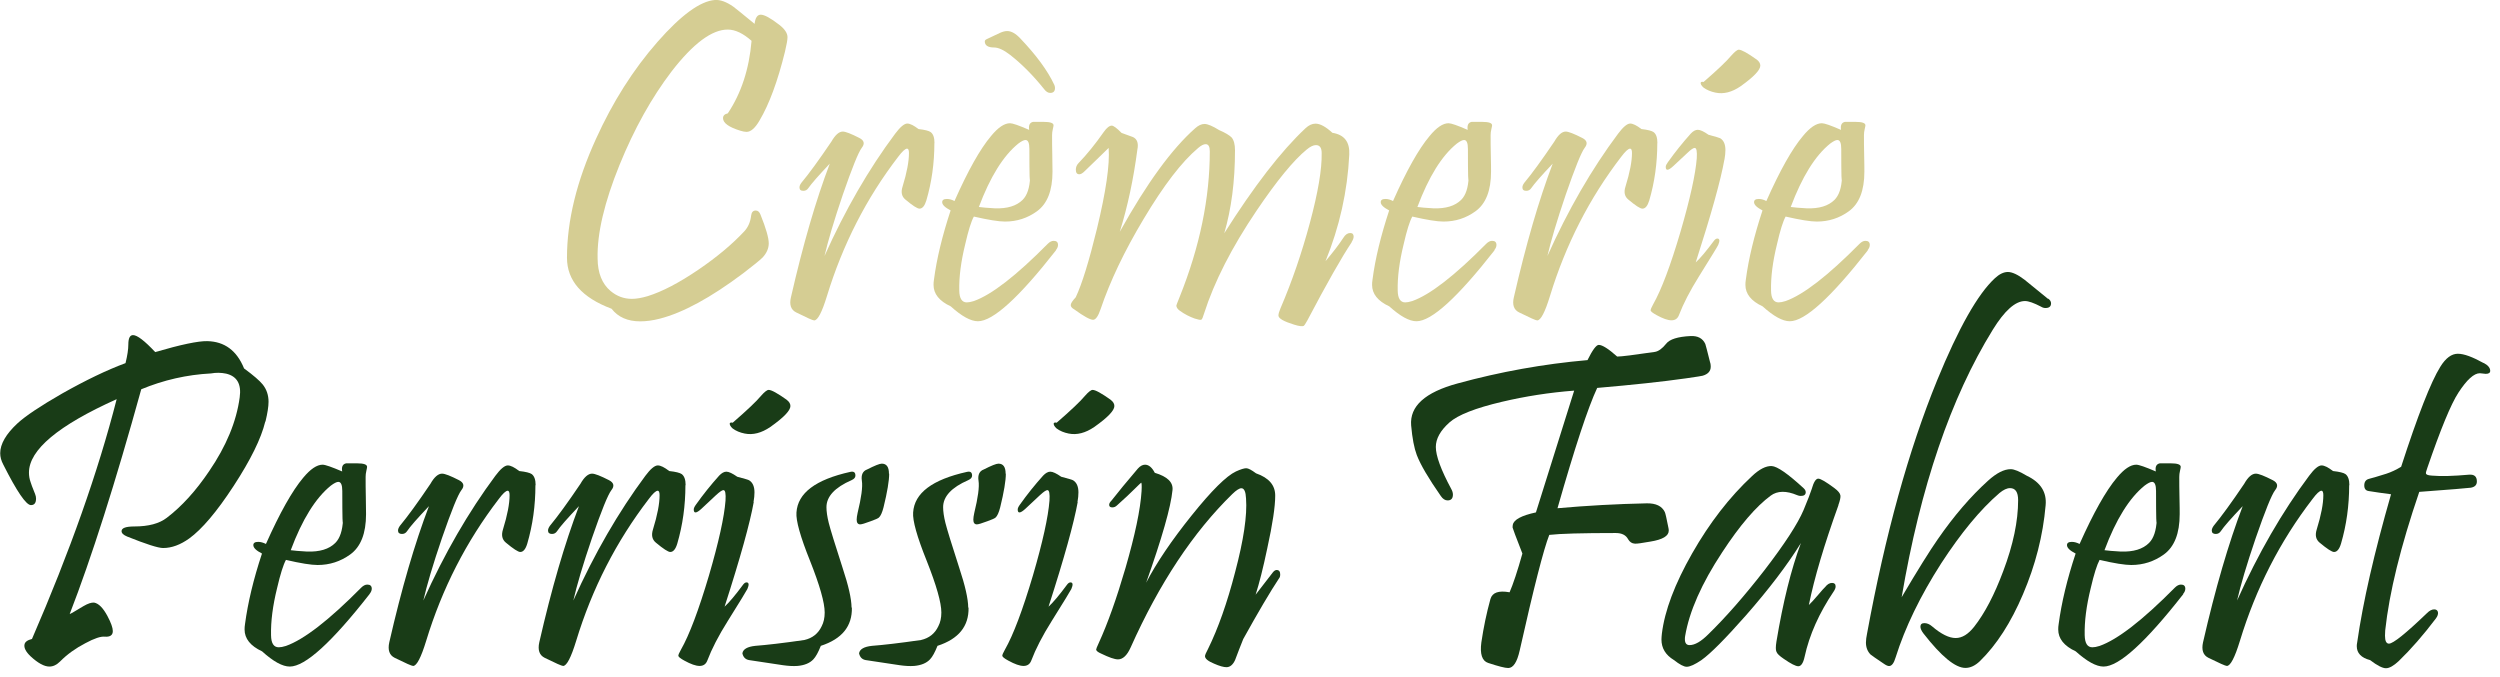 <svg xmlns="http://www.w3.org/2000/svg" width="240" height="65" viewBox="0 0 240 65" fill="none"><g clip-path="url(#clip0_16_4)"><path d="M25.46 40.49C25.07 42.1 24.06 44.15 22.43 46.65C20.8 49.15 19.37 50.82 18.17 51.69C17.32 52.3 16.48 52.61 15.66 52.61C15.18 52.61 14.03 52.24 12.21 51.51C11.85 51.36 11.67 51.19 11.67 50.99C11.67 50.69 12.08 50.54 12.9 50.54C14.26 50.54 15.3 50.26 16.01 49.71C17.44 48.62 18.8 47.13 20.08 45.23C21.72 42.83 22.7 40.47 23.01 38.15C23.19 36.88 22.76 36.12 21.71 35.87C21.23 35.77 20.75 35.76 20.25 35.85C17.94 35.97 15.71 36.48 13.56 37.37C11.07 46.37 8.78 53.56 6.69 58.95C6.81 58.91 7.25 58.65 8.01 58.19C8.44 57.94 8.79 57.82 9.04 57.85C9.47 57.93 9.9 58.36 10.32 59.15C10.66 59.79 10.83 60.27 10.83 60.58C10.83 60.98 10.57 61.16 10.05 61.12C9.68 61.08 9.06 61.28 8.19 61.75C7.25 62.24 6.44 62.82 5.77 63.5C5.44 63.83 5.1 63.99 4.74 63.99C4.25 63.99 3.64 63.66 2.93 63C2.48 62.57 2.29 62.19 2.35 61.88C2.39 61.63 2.63 61.45 3.07 61.34C6.71 52.95 9.42 45.28 11.2 38.32C5.59 40.84 2.78 43.19 2.78 45.37C2.78 45.68 2.83 45.99 2.94 46.29C2.97 46.41 3.11 46.79 3.37 47.43C3.43 47.58 3.46 47.72 3.46 47.86C3.46 48.28 3.3 48.49 2.97 48.49C2.51 48.49 1.62 47.19 0.31 44.59C0.12 44.23 0.02 43.87 0.02 43.51C0.02 42.63 0.57 41.67 1.68 40.64C2.44 39.94 3.87 38.98 5.98 37.77C8.25 36.49 10.27 35.52 12.05 34.86C12.23 34.13 12.32 33.53 12.32 33.07C12.32 32.47 12.47 32.17 12.77 32.17C13.17 32.17 13.88 32.71 14.9 33.8C17.36 33.08 19.03 32.73 19.89 32.75C21.55 32.78 22.73 33.65 23.43 35.37C24.33 36.03 24.92 36.54 25.22 36.91C25.59 37.37 25.78 37.93 25.78 38.57C25.78 39.03 25.68 39.66 25.49 40.45L25.46 40.49Z" fill="#193C17"></path><path d="M35.48 57.03C31.85 61.67 29.3 63.99 27.82 63.99C27.12 63.99 26.23 63.5 25.16 62.53C24.04 62.01 23.48 61.31 23.48 60.43C23.48 60.27 23.49 60.09 23.52 59.92C23.79 57.88 24.33 55.61 25.15 53.14C24.6 52.86 24.32 52.59 24.32 52.33C24.32 52.12 24.48 52.02 24.79 52.02C25.03 52.02 25.27 52.09 25.53 52.22C26.86 49.24 28.05 47.12 29.11 45.86C29.8 45.03 30.42 44.61 30.97 44.61C31.22 44.61 31.85 44.83 32.85 45.26C32.77 44.81 32.9 44.55 33.23 44.48H34.28C34.92 44.48 35.24 44.59 35.24 44.82C35.24 44.86 35.22 44.99 35.17 45.2C35.12 45.41 35.1 45.6 35.1 45.78C35.1 46.32 35.1 46.98 35.12 47.77C35.13 48.56 35.14 49.09 35.14 49.36C35.14 51.21 34.63 52.5 33.62 53.23C32.69 53.9 31.65 54.24 30.49 54.24C29.88 54.24 28.86 54.08 27.45 53.75C27.2 54.21 26.91 55.12 26.6 56.46C26.18 58.16 25.99 59.67 26.02 60.98C26.03 61.76 26.28 62.14 26.76 62.14C26.94 62.14 27.17 62.1 27.45 62.01C29.18 61.4 31.59 59.53 34.68 56.41C34.87 56.22 35.07 56.12 35.26 56.12C35.54 56.12 35.69 56.25 35.69 56.52C35.69 56.68 35.61 56.86 35.47 57.03H35.48ZM32.86 47.13C32.86 46.55 32.73 46.26 32.48 46.26C32.32 46.26 32.08 46.38 31.76 46.62C30.3 47.8 29.01 49.87 27.91 52.82C28.21 52.86 28.73 52.91 29.48 52.95C30.69 52.99 31.59 52.72 32.19 52.12C32.64 51.67 32.88 50.93 32.93 49.9C32.89 50.66 32.86 49.74 32.86 47.12V47.13Z" fill="#193C17"></path><path d="M51.4 46.58C51.4 48.54 51.14 50.4 50.62 52.18C50.46 52.72 50.23 52.99 49.95 52.99C49.74 52.99 49.28 52.69 48.56 52.09C48.2 51.79 48.11 51.37 48.29 50.81C48.71 49.45 48.92 48.36 48.92 47.54C48.92 47.26 48.86 47.11 48.74 47.11C48.56 47.11 48.27 47.38 47.87 47.92C44.77 51.96 42.44 56.5 40.91 61.53C40.42 63.13 40 63.93 39.66 63.93C39.53 63.93 38.94 63.67 37.89 63.15C37.38 62.9 37.21 62.4 37.37 61.67C38.55 56.51 39.82 52.15 41.18 48.59C40.08 49.75 39.37 50.55 39.08 50.99C38.96 51.17 38.8 51.26 38.59 51.26C38.34 51.26 38.21 51.15 38.21 50.93C38.21 50.8 38.27 50.65 38.39 50.48C39.12 49.6 40.1 48.26 41.32 46.45C41.69 45.79 42.07 45.47 42.44 45.47C42.71 45.47 43.25 45.68 44.07 46.1C44.53 46.34 44.61 46.66 44.29 47.06C43.96 47.49 43.34 49.02 42.43 51.65C41.56 54.2 40.97 56.2 40.64 57.65C42.67 53.13 44.98 49.14 47.56 45.67C48.05 45.01 48.45 44.68 48.75 44.68C49.02 44.68 49.38 44.86 49.85 45.22C50.48 45.29 50.87 45.39 51.04 45.51C51.29 45.69 51.42 46.05 51.42 46.58H51.4Z" fill="#193C17"></path><path d="M65.8 46.58C65.8 48.54 65.54 50.4 65.02 52.18C64.86 52.72 64.63 52.99 64.35 52.99C64.14 52.99 63.68 52.69 62.96 52.09C62.6 51.79 62.51 51.37 62.69 50.81C63.11 49.45 63.32 48.36 63.32 47.54C63.32 47.26 63.26 47.11 63.14 47.11C62.96 47.11 62.67 47.38 62.27 47.92C59.17 51.96 56.84 56.5 55.31 61.53C54.82 63.13 54.4 63.93 54.06 63.93C53.93 63.93 53.34 63.67 52.29 63.15C51.78 62.9 51.61 62.4 51.77 61.67C52.95 56.51 54.22 52.15 55.58 48.59C54.48 49.75 53.77 50.55 53.48 50.99C53.36 51.17 53.2 51.26 52.99 51.26C52.74 51.26 52.61 51.15 52.61 50.93C52.61 50.8 52.67 50.65 52.79 50.48C53.52 49.6 54.5 48.26 55.72 46.45C56.09 45.79 56.47 45.47 56.84 45.47C57.11 45.47 57.65 45.68 58.47 46.1C58.93 46.34 59.01 46.66 58.69 47.06C58.36 47.49 57.74 49.02 56.83 51.65C55.96 54.2 55.37 56.2 55.04 57.65C57.07 53.13 59.38 49.14 61.96 45.67C62.45 45.01 62.85 44.68 63.15 44.68C63.42 44.68 63.78 44.86 64.25 45.22C64.88 45.29 65.27 45.39 65.44 45.51C65.69 45.69 65.82 46.05 65.82 46.58H65.8Z" fill="#193C17"></path><path d="M72.36 48.19C72 50.2 71.07 53.56 69.56 58.24C69.99 57.85 70.59 57.14 71.35 56.11C71.45 55.98 71.56 55.91 71.66 55.91C71.9 55.91 71.93 56.12 71.75 56.54C71.67 56.7 71.05 57.73 69.87 59.61C68.97 61.04 68.32 62.31 67.9 63.42C67.77 63.76 67.52 63.93 67.16 63.93C66.8 63.93 66.32 63.76 65.7 63.42C65.31 63.21 65.12 63.05 65.12 62.95C65.12 62.86 65.2 62.67 65.37 62.37C66.18 60.95 67.07 58.58 68.06 55.25C69 52.03 69.53 49.63 69.65 48.06C69.69 47.39 69.63 47.05 69.45 47.05C69.32 47.05 69.08 47.22 68.73 47.54L67.34 48.84C66.85 49.29 66.6 49.31 66.6 48.91C66.6 48.79 66.67 48.64 66.8 48.46C67.5 47.47 68.25 46.54 69.04 45.66C69.28 45.41 69.51 45.28 69.73 45.28C69.97 45.28 70.32 45.45 70.78 45.77C71.47 45.95 71.85 46.06 71.92 46.11C72.26 46.32 72.43 46.71 72.43 47.27C72.43 47.54 72.4 47.84 72.34 48.19H72.36ZM75.52 38.38C75.76 38.56 75.88 38.76 75.88 38.98C75.88 39.41 75.24 40.08 73.95 40.99C73.1 41.57 72.28 41.78 71.49 41.62C71.04 41.53 70.65 41.37 70.33 41.13C70.23 41.04 70.15 40.95 70.1 40.85C70.05 40.75 70.04 40.67 70.07 40.62C70.11 40.56 70.2 40.55 70.34 40.58C71.71 39.39 72.62 38.53 73.05 38.01C73.39 37.62 73.64 37.43 73.79 37.43C74.06 37.43 74.64 37.75 75.54 38.39L75.52 38.38Z" fill="#193C17"></path><path d="M81.78 58.33C81.82 60.12 80.83 61.34 78.8 62C78.55 62.63 78.31 63.06 78.08 63.3C77.74 63.66 77.23 63.87 76.56 63.93C76.13 63.96 75.66 63.93 75.17 63.86C74.29 63.73 73.21 63.56 71.92 63.37C71.56 63.31 71.35 63.09 71.27 62.72C71.33 62.32 71.75 62.08 72.52 62C73.58 61.92 75.15 61.74 77.22 61.44C78 61.26 78.55 60.82 78.88 60.12C79.07 59.76 79.17 59.32 79.17 58.8C79.17 57.86 78.7 56.2 77.76 53.83C76.83 51.52 76.4 49.97 76.46 49.2C76.58 47.33 78.3 46.04 81.63 45.3C81.96 45.23 82.12 45.34 82.12 45.66C82.12 45.84 82 45.98 81.76 46.09C80.15 46.79 79.34 47.66 79.34 48.69C79.34 49.09 79.41 49.6 79.56 50.2C79.71 50.8 80.16 52.26 80.9 54.55C81.45 56.21 81.74 57.47 81.75 58.33H81.78ZM85.36 45.48C85.36 46.15 85.18 47.23 84.82 48.7C84.69 49.21 84.54 49.54 84.37 49.69C84.29 49.76 84.04 49.88 83.61 50.03C83.06 50.24 82.71 50.34 82.58 50.34C82.36 50.34 82.24 50.19 82.24 49.89C82.24 49.73 82.27 49.51 82.33 49.24C82.69 47.76 82.83 46.74 82.74 46.16C82.65 45.58 82.83 45.22 83.24 45.07C83.97 44.7 84.44 44.51 84.65 44.51C85.11 44.51 85.34 44.83 85.34 45.47L85.36 45.48Z" fill="#193C17"></path><path d="M92.98 58.33C93.02 60.12 92.03 61.34 90 62C89.75 62.63 89.51 63.06 89.28 63.3C88.94 63.66 88.43 63.87 87.76 63.93C87.33 63.96 86.86 63.93 86.37 63.86C85.49 63.73 84.41 63.56 83.12 63.37C82.76 63.31 82.55 63.09 82.47 62.72C82.53 62.32 82.95 62.08 83.72 62C84.78 61.92 86.35 61.74 88.42 61.44C89.2 61.26 89.75 60.82 90.08 60.12C90.27 59.76 90.37 59.32 90.37 58.8C90.37 57.86 89.9 56.2 88.96 53.83C88.03 51.52 87.6 49.97 87.66 49.2C87.78 47.33 89.5 46.04 92.83 45.3C93.16 45.23 93.32 45.34 93.32 45.66C93.32 45.84 93.2 45.98 92.96 46.09C91.35 46.79 90.54 47.66 90.54 48.69C90.54 49.09 90.61 49.6 90.76 50.2C90.91 50.8 91.36 52.26 92.1 54.55C92.65 56.21 92.94 57.47 92.95 58.33H92.98ZM96.56 45.48C96.56 46.15 96.38 47.23 96.02 48.7C95.89 49.21 95.74 49.54 95.57 49.69C95.49 49.76 95.24 49.88 94.81 50.03C94.26 50.24 93.91 50.34 93.78 50.34C93.56 50.34 93.44 50.19 93.44 49.89C93.44 49.73 93.47 49.51 93.53 49.24C93.89 47.76 94.03 46.74 93.94 46.16C93.85 45.58 94.03 45.22 94.44 45.07C95.17 44.7 95.64 44.51 95.85 44.51C96.31 44.51 96.54 44.83 96.54 45.47L96.56 45.48Z" fill="#193C17"></path><path d="M103.46 48.19C103.1 50.2 102.17 53.56 100.66 58.24C101.09 57.85 101.69 57.14 102.45 56.11C102.55 55.98 102.66 55.91 102.76 55.91C103 55.91 103.03 56.12 102.85 56.54C102.77 56.7 102.15 57.73 100.97 59.61C100.07 61.04 99.42 62.31 99 63.42C98.87 63.76 98.62 63.93 98.26 63.93C97.9 63.93 97.42 63.76 96.8 63.42C96.41 63.21 96.22 63.05 96.22 62.95C96.22 62.86 96.3 62.67 96.47 62.37C97.28 60.95 98.17 58.58 99.16 55.25C100.1 52.03 100.63 49.63 100.75 48.06C100.79 47.39 100.73 47.05 100.55 47.05C100.42 47.05 100.18 47.22 99.83 47.54L98.44 48.84C97.95 49.29 97.7 49.31 97.7 48.91C97.7 48.79 97.77 48.64 97.9 48.46C98.6 47.47 99.35 46.54 100.14 45.66C100.38 45.41 100.61 45.28 100.83 45.28C101.07 45.28 101.42 45.45 101.88 45.77C102.57 45.95 102.95 46.06 103.02 46.11C103.36 46.32 103.53 46.71 103.53 47.27C103.53 47.54 103.5 47.84 103.44 48.19H103.46ZM106.62 38.38C106.86 38.56 106.98 38.76 106.98 38.98C106.98 39.41 106.34 40.08 105.05 40.99C104.2 41.57 103.38 41.78 102.59 41.62C102.14 41.53 101.75 41.37 101.43 41.13C101.33 41.04 101.25 40.95 101.2 40.85C101.15 40.75 101.14 40.67 101.17 40.62C101.21 40.56 101.3 40.55 101.44 40.58C102.81 39.39 103.72 38.53 104.15 38.01C104.49 37.62 104.74 37.43 104.89 37.43C105.16 37.43 105.74 37.75 106.64 38.39L106.62 38.38Z" fill="#193C17"></path><path d="M122.84 55.44C121.94 56.8 120.78 58.77 119.35 61.35C119.08 62.02 118.82 62.69 118.57 63.36C118.36 63.82 118.08 64.05 117.74 64.05C117.47 64.05 117.07 63.94 116.55 63.71C115.97 63.47 115.68 63.23 115.68 62.99C115.68 62.89 115.78 62.65 115.97 62.3C116.94 60.33 117.81 57.87 118.57 54.93C119.39 51.84 119.74 49.48 119.62 47.86C119.59 47.2 119.44 46.87 119.17 46.87C118.98 46.87 118.68 47.06 118.3 47.43C114.54 51.1 111.29 56.01 108.54 62.16C108.2 62.92 107.79 63.3 107.33 63.3C107 63.3 106.46 63.11 105.7 62.74C105.4 62.61 105.24 62.48 105.23 62.36C105.23 62.3 105.31 62.09 105.48 61.73C106.35 59.83 107.2 57.43 108.05 54.52C108.96 51.37 109.48 48.92 109.59 47.15C109.62 46.61 109.6 46.34 109.55 46.34C109.53 46.34 109.33 46.54 108.92 46.94C108.52 47.34 107.96 47.87 107.24 48.51C107.11 48.64 106.96 48.71 106.79 48.71C106.58 48.71 106.48 48.63 106.48 48.46C106.48 48.34 106.55 48.21 106.7 48.06C107.34 47.24 108.18 46.22 109.23 44.99C109.45 44.74 109.69 44.61 109.92 44.61C110.28 44.61 110.59 44.87 110.86 45.39C112.07 45.75 112.64 46.3 112.56 47.05C112.4 48.69 111.55 51.65 110.03 55.94C111.03 54.01 112.49 51.86 114.4 49.48C116.31 47.1 117.73 45.69 118.65 45.26C119.11 45.05 119.44 44.95 119.64 44.95C119.84 44.95 120.15 45.12 120.58 45.44C121.82 45.87 122.43 46.59 122.42 47.59C122.42 48.63 122.17 50.31 121.66 52.63C121.26 54.54 120.88 56.03 120.54 57.09C120.97 56.54 121.53 55.82 122.2 54.94C122.32 54.79 122.44 54.72 122.56 54.72C122.78 54.72 122.9 54.86 122.9 55.14C122.9 55.23 122.89 55.32 122.86 55.41L122.84 55.44Z" fill="#193C17"></path><path d="M164.19 34.84C164.22 34.97 164.23 35.09 164.23 35.2C164.23 35.63 163.97 35.92 163.45 36.07C163.42 36.09 162.89 36.17 161.86 36.32C159.55 36.65 156.7 36.95 153.33 37.24C152.45 39.12 151.18 42.97 149.52 48.79C152.34 48.54 155.2 48.38 158.1 48.32C158.97 48.31 159.54 48.58 159.82 49.15C159.88 49.27 159.99 49.76 160.16 50.63C160.19 50.75 160.2 50.85 160.2 50.94C160.2 51.45 159.62 51.8 158.45 51.99C157.61 52.14 157.11 52.21 156.95 52.19C156.67 52.18 156.45 52.03 156.3 51.77C156.09 51.37 155.7 51.17 155.11 51.17C151.86 51.17 149.73 51.23 148.73 51.35C148.19 52.72 147.24 56.43 145.89 62.45C145.64 63.57 145.27 64.13 144.79 64.13C144.48 64.13 143.83 63.96 142.86 63.64C142.28 63.45 142.06 62.79 142.21 61.67C142.42 60.24 142.71 58.85 143.08 57.51C143.26 56.88 143.87 56.67 144.92 56.86C145.26 56.08 145.67 54.85 146.15 53.14C145.52 51.53 145.21 50.7 145.21 50.65C145.21 50.56 145.21 50.47 145.23 50.38C145.32 49.89 146.06 49.49 147.45 49.19C147.52 48.94 148.75 45.04 151.12 37.5C148.76 37.68 146.45 38.04 144.2 38.57C141.65 39.17 139.96 39.83 139.14 40.56C138.27 41.34 137.84 42.12 137.84 42.91C137.84 43.76 138.33 45.1 139.32 46.94C139.42 47.12 139.48 47.3 139.48 47.48C139.48 47.85 139.31 48.04 138.97 48.04C138.73 48.04 138.51 47.9 138.32 47.62C137.14 45.93 136.37 44.62 136.01 43.68C135.76 43.02 135.58 42.08 135.47 40.84C135.32 39 136.8 37.66 139.93 36.81C144.02 35.69 148.18 34.94 152.4 34.57C152.88 33.6 153.24 33.11 153.48 33.11C153.82 33.11 154.41 33.48 155.25 34.23C155.64 34.23 156.85 34.08 158.88 33.78C159.22 33.72 159.58 33.46 159.95 33C160.28 32.57 161.06 32.32 162.3 32.26C162.99 32.23 163.46 32.48 163.71 33.02C163.74 33.1 163.9 33.7 164.18 34.83L164.19 34.84Z" fill="#193C17"></path><path d="M176.49 48.5C175.12 52.31 174.17 55.5 173.65 58.08C173.87 57.87 174.17 57.55 174.53 57.12C174.9 56.69 175.12 56.43 175.21 56.36C175.42 56.09 175.64 55.96 175.88 55.96C176.1 55.96 176.22 56.07 176.22 56.3C176.22 56.43 176.16 56.59 176.04 56.77C174.64 58.85 173.7 60.94 173.24 63.06C173.11 63.66 172.9 63.96 172.64 63.96C172.39 63.96 171.92 63.72 171.23 63.24C170.83 62.97 170.6 62.75 170.54 62.57C170.46 62.41 170.46 62.08 170.54 61.58C171.17 57.79 171.95 54.64 172.89 52.13C171.59 54.23 169.82 56.56 167.58 59.11C165.62 61.33 164.21 62.75 163.35 63.36C162.72 63.79 162.24 64.01 161.92 64.01C161.65 64.01 161.24 63.79 160.69 63.36C159.9 62.88 159.5 62.23 159.5 61.39C159.5 61.23 159.52 61.04 159.54 60.83C159.81 58.62 160.78 56.05 162.45 53.12C164.12 50.19 166.04 47.71 168.2 45.7C168.9 45.04 169.53 44.72 170.08 44.74C170.62 44.77 171.64 45.48 173.15 46.87C173.28 46.99 173.35 47.12 173.35 47.25C173.35 47.49 173.19 47.61 172.88 47.61C172.76 47.61 172.65 47.59 172.54 47.54C171.48 47.09 170.63 47.11 169.99 47.58C168.59 48.61 167.03 50.42 165.33 53.02C163.36 56.01 162.17 58.69 161.77 61.08C161.75 61.18 161.75 61.28 161.75 61.37C161.75 61.74 161.9 61.93 162.2 61.93C162.71 61.93 163.31 61.58 164.01 60.88C165.68 59.25 167.47 57.21 169.38 54.75C171.34 52.2 172.59 50.27 173.14 48.97C173.54 48.01 173.8 47.34 173.92 46.96C174.11 46.29 174.32 45.95 174.55 45.95C174.78 45.95 175.3 46.26 176.12 46.87C176.46 47.12 176.65 47.36 176.68 47.56C176.71 47.74 176.64 48.05 176.48 48.5H176.49Z" fill="#193C17"></path><path d="M196.63 28.67C196.81 28.8 196.9 28.95 196.9 29.12C196.9 29.42 196.72 29.57 196.36 29.57C196.23 29.57 196.08 29.53 195.94 29.44C195.25 29.08 194.74 28.9 194.4 28.9C193.47 28.9 192.44 29.82 191.31 31.65C187.28 38.17 184.36 46.73 182.56 57.33C184.11 54.7 185.27 52.85 186.03 51.76C187.58 49.52 189.19 47.65 190.86 46.14C191.67 45.41 192.39 45.04 193.03 45.04C193.36 45.04 193.87 45.25 194.57 45.67C195.9 46.3 196.5 47.25 196.38 48.51C196.13 51.41 195.4 54.25 194.21 57.04C193.05 59.77 191.67 61.91 190.07 63.47C189.62 63.9 189.16 64.12 188.68 64.12C187.71 64.12 186.37 63.02 184.65 60.81C184.46 60.56 184.36 60.34 184.36 60.16C184.36 59.94 184.49 59.82 184.74 59.82C184.99 59.82 185.24 59.92 185.48 60.13C186.36 60.88 187.11 61.25 187.74 61.25C188.37 61.25 188.94 60.89 189.51 60.18C190.54 58.87 191.47 57.08 192.31 54.83C193.27 52.29 193.74 50.02 193.74 48.02C193.74 47.24 193.48 46.86 192.96 46.86C192.66 46.86 192.33 47.02 191.95 47.33C190.11 48.91 188.25 51.17 186.35 54.09C184.35 57.21 182.89 60.22 181.98 63.11C181.82 63.66 181.61 63.94 181.35 63.94C181.23 63.94 181.07 63.87 180.88 63.74C180.12 63.23 179.69 62.93 179.58 62.84C179.28 62.54 179.13 62.15 179.13 61.68C179.13 61.44 179.17 61.15 179.24 60.81C180.99 51.3 183.23 43.21 185.96 36.52C188.02 31.49 189.87 28.22 191.51 26.71C191.94 26.31 192.36 26.11 192.76 26.11C193.16 26.11 193.71 26.36 194.35 26.85C195.1 27.46 195.85 28.07 196.61 28.69L196.63 28.67Z" fill="#193C17"></path><path d="M209.6 57.03C205.97 61.67 203.42 63.99 201.94 63.99C201.24 63.99 200.35 63.5 199.27 62.53C198.15 62.01 197.59 61.31 197.59 60.43C197.59 60.27 197.6 60.09 197.63 59.92C197.9 57.88 198.44 55.61 199.26 53.14C198.71 52.86 198.43 52.59 198.43 52.33C198.43 52.12 198.59 52.02 198.9 52.02C199.14 52.02 199.38 52.09 199.64 52.22C200.97 49.24 202.16 47.12 203.22 45.86C203.91 45.03 204.53 44.61 205.08 44.61C205.33 44.61 205.96 44.83 206.96 45.26C206.88 44.81 207.01 44.55 207.34 44.48H208.39C209.03 44.48 209.35 44.59 209.35 44.82C209.35 44.86 209.33 44.99 209.28 45.2C209.23 45.41 209.21 45.6 209.21 45.78C209.21 46.32 209.21 46.98 209.23 47.77C209.25 48.56 209.25 49.09 209.25 49.36C209.25 51.21 208.74 52.5 207.73 53.23C206.8 53.9 205.76 54.24 204.6 54.24C203.99 54.24 202.97 54.08 201.56 53.75C201.31 54.21 201.02 55.12 200.71 56.46C200.29 58.16 200.1 59.67 200.13 60.98C200.15 61.76 200.39 62.14 200.87 62.14C201.05 62.14 201.28 62.1 201.56 62.01C203.29 61.4 205.7 59.53 208.79 56.41C208.98 56.22 209.18 56.12 209.37 56.12C209.65 56.12 209.79 56.25 209.79 56.52C209.79 56.68 209.72 56.86 209.57 57.03H209.6ZM206.98 47.13C206.98 46.55 206.85 46.26 206.6 46.26C206.44 46.26 206.2 46.38 205.88 46.62C204.42 47.8 203.13 49.87 202.03 52.82C202.33 52.86 202.85 52.91 203.6 52.95C204.81 52.99 205.71 52.72 206.31 52.12C206.76 51.67 207 50.93 207.05 49.9C207.01 50.66 206.98 49.74 206.98 47.12V47.13Z" fill="#193C17"></path><path d="M225.52 46.58C225.52 48.54 225.26 50.4 224.74 52.18C224.58 52.72 224.35 52.99 224.07 52.99C223.86 52.99 223.4 52.69 222.68 52.09C222.32 51.79 222.23 51.37 222.41 50.81C222.83 49.45 223.04 48.36 223.04 47.54C223.04 47.26 222.98 47.11 222.86 47.11C222.68 47.11 222.39 47.38 221.99 47.92C218.88 51.96 216.56 56.5 215.03 61.53C214.54 63.13 214.12 63.93 213.78 63.93C213.65 63.93 213.06 63.67 212.01 63.15C211.5 62.9 211.33 62.4 211.49 61.67C212.67 56.51 213.94 52.15 215.3 48.59C214.2 49.75 213.49 50.55 213.2 50.99C213.08 51.17 212.92 51.26 212.71 51.26C212.46 51.26 212.33 51.15 212.33 50.93C212.33 50.8 212.39 50.65 212.51 50.48C213.24 49.6 214.22 48.26 215.44 46.45C215.81 45.79 216.19 45.47 216.56 45.47C216.83 45.47 217.37 45.68 218.19 46.1C218.65 46.34 218.73 46.66 218.41 47.06C218.08 47.49 217.46 49.02 216.55 51.65C215.68 54.2 215.09 56.2 214.76 57.65C216.79 53.13 219.09 49.14 221.68 45.67C222.17 45.01 222.57 44.68 222.87 44.68C223.14 44.68 223.5 44.86 223.97 45.22C224.6 45.29 224.99 45.39 225.16 45.51C225.41 45.69 225.54 46.05 225.54 46.58H225.52Z" fill="#193C17"></path><path d="M238.43 34.84C238.85 35.06 239.06 35.32 239.06 35.6C239.06 35.79 238.92 35.89 238.63 35.89C238.57 35.89 238.48 35.88 238.35 35.86C238.22 35.84 238.13 35.83 238.07 35.83C237.5 35.83 236.82 36.45 236.01 37.69C235.29 38.79 234.3 41.2 233.03 44.9C232.91 45.23 232.86 45.42 232.9 45.48C232.94 45.58 233.14 45.64 233.48 45.66C234.36 45.74 235.54 45.7 237.02 45.57C237.53 45.53 237.78 45.74 237.78 46.22C237.78 46.55 237.59 46.75 237.2 46.82C236.89 46.86 235.24 47 232.25 47.22C230.46 52.46 229.37 56.89 228.98 60.52C228.97 60.71 228.96 60.89 228.96 61.03C228.96 61.54 229.09 61.79 229.34 61.79C229.74 61.79 230.96 60.81 232.99 58.86C233.23 58.62 233.46 58.5 233.68 58.5C233.87 58.5 233.99 58.58 234.04 58.75C234.08 58.93 234.02 59.14 233.84 59.38C232.63 60.98 231.44 62.34 230.28 63.46C229.79 63.92 229.38 64.15 229.05 64.15C228.72 64.15 228.21 63.89 227.53 63.37C226.68 63.15 226.25 62.7 226.25 62.03C226.25 61.93 226.26 61.81 226.29 61.67C226.84 57.82 227.92 53.08 229.54 47.45C228.75 47.35 228.03 47.24 227.39 47.14C227.11 47.1 226.97 46.92 226.97 46.6C226.97 46.26 227.12 46.05 227.42 45.97C227.72 45.9 228.27 45.73 229.08 45.48C229.57 45.32 230.05 45.09 230.51 44.81C232.11 39.87 233.36 36.67 234.27 35.21C234.79 34.37 235.35 33.96 235.95 33.96C236.55 33.96 237.35 34.26 238.44 34.86L238.43 34.84Z" fill="#193C17"></path><path d="M75.36 4.95C74.66 7.8 73.84 10.01 72.92 11.56C72.5 12.29 72.08 12.66 71.67 12.66C71.51 12.66 71.31 12.62 71.08 12.55C69.97 12.21 69.41 11.81 69.41 11.34C69.41 11.11 69.56 10.95 69.87 10.88C71.16 8.95 71.92 6.63 72.15 3.92C71.34 3.2 70.58 2.84 69.87 2.84C68.35 2.83 66.55 4.17 64.47 6.86C62.55 9.38 60.89 12.36 59.48 15.82C58.02 19.42 57.31 22.42 57.37 24.82C57.38 26.21 57.8 27.25 58.62 27.94C59.22 28.44 59.9 28.69 60.66 28.69C61.1 28.69 61.6 28.6 62.18 28.43C63.59 27.99 65.21 27.14 67.06 25.88C68.82 24.68 70.28 23.46 71.45 22.21C71.82 21.81 72.04 21.31 72.11 20.69C72.15 20.37 72.3 20.21 72.55 20.21C72.75 20.21 72.91 20.34 73.01 20.61C73.54 21.93 73.8 22.84 73.8 23.36C73.8 23.84 73.6 24.3 73.21 24.72C72.95 24.98 72.32 25.49 71.34 26.24C68.24 28.57 65.57 30.02 63.35 30.59C62.66 30.77 62.03 30.85 61.46 30.85C60.26 30.85 59.34 30.45 58.71 29.64C55.86 28.57 54.43 26.94 54.43 24.74C54.43 21.2 55.36 17.39 57.22 13.32C58.82 9.79 60.78 6.69 63.13 4.01C65.39 1.44 67.22 0.11 68.62 -8.79201e-05C69.13 -0.04 69.73 0.17 70.4 0.64C70.49 0.7 71.17 1.25 72.44 2.29C72.51 1.7 72.71 1.41 73.03 1.41C73.38 1.41 73.97 1.73 74.81 2.38C75.34 2.79 75.6 3.19 75.6 3.57C75.6 3.82 75.52 4.28 75.36 4.95Z" fill="#D5CD93"></path><path d="M89.7 13.75C89.7 15.67 89.44 17.5 88.93 19.24C88.77 19.77 88.55 20.03 88.27 20.03C88.06 20.03 87.61 19.74 86.91 19.15C86.56 18.86 86.47 18.44 86.65 17.9C87.06 16.57 87.26 15.5 87.26 14.69C87.26 14.41 87.2 14.27 87.08 14.27C86.9 14.27 86.62 14.53 86.22 15.06C83.17 19.03 80.9 23.48 79.39 28.41C78.91 29.98 78.5 30.76 78.16 30.76C78.03 30.76 77.45 30.5 76.43 29.99C75.93 29.74 75.76 29.26 75.93 28.54C77.09 23.47 78.33 19.2 79.66 15.71C78.58 16.85 77.89 17.64 77.6 18.06C77.48 18.24 77.32 18.32 77.12 18.32C76.87 18.32 76.75 18.21 76.75 17.99C76.75 17.86 76.81 17.71 76.93 17.55C77.65 16.69 78.61 15.37 79.81 13.6C80.18 12.96 80.54 12.63 80.91 12.63C81.17 12.63 81.71 12.84 82.51 13.25C82.96 13.48 83.04 13.8 82.73 14.19C82.41 14.61 81.8 16.12 80.91 18.69C80.06 21.19 79.48 23.16 79.15 24.58C81.14 20.14 83.4 16.23 85.94 12.83C86.42 12.19 86.81 11.86 87.1 11.86C87.36 11.86 87.72 12.04 88.18 12.39C88.8 12.46 89.18 12.56 89.34 12.68C89.59 12.86 89.71 13.21 89.71 13.73L89.7 13.75Z" fill="#D5CD93"></path><path d="M101.39 24.01C97.83 28.56 95.33 30.84 93.88 30.84C93.19 30.84 92.32 30.36 91.27 29.41C90.17 28.9 89.62 28.21 89.62 27.35C89.62 27.19 89.63 27.02 89.66 26.85C89.92 24.84 90.46 22.63 91.26 20.2C90.72 19.92 90.45 19.66 90.45 19.41C90.45 19.2 90.6 19.1 90.91 19.1C91.14 19.1 91.39 19.17 91.63 19.3C92.93 16.37 94.1 14.29 95.14 13.06C95.81 12.24 96.42 11.83 96.96 11.83C97.21 11.83 97.82 12.04 98.8 12.47C98.73 12.03 98.85 11.77 99.17 11.7H100.2C100.83 11.7 101.14 11.81 101.14 12.03C101.14 12.07 101.12 12.2 101.07 12.4C101.02 12.6 101 12.8 101 12.97C101 13.5 101 14.15 101.02 14.92C101.03 15.7 101.04 16.22 101.04 16.48C101.04 18.3 100.54 19.56 99.55 20.28C98.64 20.94 97.62 21.27 96.48 21.27C95.88 21.27 94.88 21.11 93.49 20.79C93.24 21.24 92.96 22.13 92.66 23.45C92.25 25.12 92.06 26.6 92.09 27.89C92.1 28.65 92.35 29.03 92.81 29.03C92.99 29.03 93.21 28.99 93.49 28.9C95.19 28.3 97.55 26.47 100.58 23.41C100.77 23.22 100.96 23.12 101.15 23.12C101.43 23.12 101.57 23.25 101.57 23.52C101.57 23.68 101.5 23.85 101.35 24.03L101.39 24.01ZM98.82 14.3C98.82 13.73 98.7 13.44 98.45 13.44C98.29 13.44 98.05 13.56 97.75 13.79C96.32 14.95 95.06 16.97 93.97 19.87C94.26 19.91 94.77 19.96 95.51 20C96.7 20.04 97.58 19.77 98.17 19.19C98.61 18.75 98.85 18.03 98.89 17.02C98.85 17.77 98.82 16.86 98.82 14.3ZM101.21 8.13C101.25 8.23 101.28 8.34 101.28 8.44C101.28 8.76 101.13 8.92 100.82 8.92C100.61 8.92 100.42 8.8 100.23 8.55C99.19 7.25 98.1 6.15 96.96 5.26C96.35 4.79 95.84 4.56 95.44 4.56C94.84 4.56 94.54 4.36 94.54 3.97C94.54 3.88 94.61 3.81 94.74 3.75L95.99 3.16C96.25 3.04 96.49 2.98 96.69 2.98C97.09 2.98 97.51 3.22 97.96 3.7C99.48 5.3 100.57 6.77 101.21 8.14V8.13Z" fill="#D5CD93"></path><path d="M129.76 23.26C128.81 24.68 127.39 27.18 125.5 30.77C125.32 31.09 125.21 31.26 125.17 31.28C125.04 31.35 124.73 31.32 124.25 31.17C123.24 30.86 122.73 30.57 122.73 30.29C122.73 30.13 122.8 29.89 122.93 29.59C124.03 27.03 124.97 24.29 125.75 21.39C126.53 18.48 126.91 16.26 126.88 14.7C126.88 14.19 126.7 13.93 126.33 13.93C126.08 13.93 125.79 14.07 125.45 14.35C124.21 15.36 122.59 17.32 120.62 20.24C118.25 23.75 116.57 27.04 115.59 30.1C115.49 30.45 115.4 30.65 115.33 30.69C115.24 30.73 115.03 30.69 114.69 30.58C114.19 30.4 113.72 30.16 113.26 29.83C113.04 29.67 112.93 29.5 112.93 29.33C112.93 29.3 113.04 29.02 113.26 28.47C115.18 23.67 116.14 19.02 116.14 14.52C116.14 14.07 116.01 13.84 115.74 13.84C115.55 13.84 115.31 13.96 115.02 14.21C113.45 15.53 111.71 17.8 109.79 21.02C107.95 24.09 106.57 26.98 105.66 29.67C105.43 30.36 105.18 30.7 104.94 30.7C104.65 30.7 104.05 30.37 103.14 29.71C102.91 29.58 102.79 29.44 102.79 29.29C102.79 29.13 102.95 28.88 103.27 28.54C103.87 27.27 104.55 25.07 105.31 21.95C106.17 18.39 106.55 15.81 106.43 14.2C106.21 14.42 105.84 14.78 105.31 15.29C104.78 15.79 104.39 16.18 104.12 16.44C103.93 16.63 103.76 16.73 103.61 16.73C103.39 16.73 103.28 16.58 103.28 16.29C103.28 16.06 103.36 15.85 103.52 15.68C104.34 14.83 105.15 13.83 105.96 12.67C106.25 12.26 106.51 12.06 106.73 12.06C106.89 12.06 107.21 12.29 107.67 12.76C108.04 12.89 108.4 13.02 108.77 13.16C109.08 13.31 109.23 13.58 109.23 13.97C109.23 14.09 109.22 14.21 109.19 14.34C108.82 17.17 108.26 19.8 107.5 22.25C110.09 17.59 112.5 14.29 114.73 12.32C115.04 12.04 115.34 11.9 115.63 11.9C115.94 11.9 116.41 12.1 117.04 12.49C117.64 12.75 118.03 12.99 118.23 13.19C118.45 13.45 118.56 13.86 118.56 14.42C118.56 17.41 118.21 20.06 117.53 22.39C120.39 17.87 122.98 14.51 125.33 12.31C125.64 12.02 125.96 11.87 126.29 11.87C126.73 11.87 127.27 12.16 127.91 12.75C129.05 12.93 129.59 13.62 129.53 14.84C129.36 18.37 128.59 21.78 127.25 25.07C127.98 24.21 128.55 23.46 128.96 22.83C129.15 22.52 129.37 22.37 129.62 22.37C129.84 22.37 129.95 22.49 129.95 22.72C129.95 22.87 129.88 23.04 129.75 23.25L129.76 23.26Z" fill="#D5CD93"></path><path d="M143.49 24.01C139.93 28.56 137.43 30.84 135.98 30.84C135.29 30.84 134.42 30.36 133.37 29.41C132.27 28.9 131.72 28.21 131.72 27.35C131.72 27.19 131.73 27.02 131.76 26.85C132.02 24.84 132.56 22.63 133.36 20.2C132.82 19.92 132.55 19.66 132.55 19.41C132.55 19.2 132.7 19.1 133.01 19.1C133.24 19.1 133.49 19.17 133.73 19.3C135.03 16.37 136.2 14.29 137.24 13.06C137.91 12.24 138.52 11.83 139.06 11.83C139.31 11.83 139.92 12.04 140.9 12.47C140.83 12.03 140.95 11.77 141.27 11.7H142.3C142.93 11.7 143.24 11.81 143.24 12.03C143.24 12.07 143.22 12.2 143.17 12.4C143.12 12.6 143.1 12.8 143.1 12.97C143.1 13.5 143.1 14.15 143.12 14.92C143.14 15.69 143.14 16.22 143.14 16.48C143.14 18.3 142.64 19.56 141.65 20.28C140.74 20.94 139.72 21.27 138.57 21.27C137.97 21.27 136.97 21.11 135.58 20.79C135.33 21.24 135.05 22.13 134.75 23.45C134.34 25.12 134.15 26.6 134.18 27.89C134.19 28.65 134.44 29.03 134.9 29.03C135.08 29.03 135.3 28.99 135.58 28.9C137.28 28.3 139.64 26.47 142.67 23.41C142.86 23.22 143.05 23.12 143.24 23.12C143.52 23.12 143.66 23.25 143.66 23.52C143.66 23.68 143.59 23.85 143.44 24.03L143.49 24.01ZM140.92 14.3C140.92 13.73 140.8 13.44 140.55 13.44C140.39 13.44 140.16 13.56 139.85 13.79C138.41 14.95 137.16 16.97 136.07 19.87C136.36 19.91 136.87 19.96 137.61 20C138.8 20.04 139.68 19.77 140.27 19.19C140.71 18.75 140.95 18.03 140.99 17.02C140.95 17.77 140.92 16.86 140.92 14.3Z" fill="#D5CD93"></path><path d="M159.1 13.75C159.1 15.67 158.84 17.5 158.33 19.24C158.17 19.77 157.95 20.03 157.67 20.03C157.46 20.03 157.01 19.74 156.31 19.15C155.96 18.86 155.87 18.44 156.05 17.9C156.46 16.57 156.67 15.5 156.67 14.69C156.67 14.41 156.61 14.27 156.49 14.27C156.31 14.27 156.03 14.53 155.63 15.06C152.58 19.03 150.31 23.48 148.8 28.41C148.32 29.98 147.91 30.76 147.57 30.76C147.44 30.76 146.86 30.5 145.83 29.99C145.33 29.74 145.16 29.26 145.33 28.54C146.49 23.47 147.73 19.2 149.06 15.71C147.98 16.85 147.29 17.64 147 18.06C146.88 18.24 146.72 18.32 146.52 18.32C146.27 18.32 146.15 18.21 146.15 17.99C146.15 17.86 146.21 17.71 146.33 17.55C147.05 16.69 148.01 15.37 149.21 13.6C149.58 12.96 149.94 12.63 150.31 12.63C150.57 12.63 151.11 12.84 151.91 13.25C152.36 13.48 152.44 13.8 152.13 14.19C151.81 14.61 151.2 16.12 150.31 18.69C149.46 21.19 148.88 23.16 148.55 24.58C150.54 20.14 152.8 16.23 155.34 12.83C155.82 12.19 156.21 11.86 156.5 11.86C156.76 11.86 157.12 12.04 157.58 12.39C158.19 12.46 158.58 12.56 158.74 12.68C158.99 12.86 159.11 13.21 159.11 13.73L159.1 13.75Z" fill="#D5CD93"></path><path d="M165.54 15.33C165.19 17.31 164.27 20.59 162.79 25.19C163.21 24.81 163.8 24.11 164.55 23.1C164.65 22.97 164.76 22.9 164.86 22.9C165.09 22.9 165.12 23.11 164.95 23.51C164.88 23.67 164.26 24.67 163.11 26.52C162.23 27.93 161.59 29.17 161.18 30.25C161.05 30.59 160.81 30.75 160.46 30.75C160.11 30.75 159.63 30.58 159.03 30.25C158.65 30.04 158.46 29.89 158.46 29.79C158.46 29.7 158.54 29.51 158.7 29.22C159.49 27.83 160.37 25.5 161.33 22.24C162.25 19.08 162.77 16.73 162.89 15.19C162.93 14.53 162.87 14.2 162.69 14.2C162.56 14.2 162.32 14.36 161.99 14.68L160.63 15.95C160.15 16.39 159.91 16.41 159.91 16.02C159.91 15.9 159.98 15.76 160.11 15.58C160.8 14.61 161.53 13.7 162.31 12.83C162.54 12.58 162.77 12.46 162.99 12.46C163.22 12.46 163.57 12.62 164.02 12.94C164.69 13.12 165.07 13.23 165.14 13.27C165.48 13.48 165.64 13.86 165.64 14.41C165.64 14.67 165.61 14.97 165.55 15.31L165.54 15.33ZM168.64 5.71C168.87 5.89 168.99 6.08 168.99 6.3C168.99 6.72 168.36 7.38 167.1 8.28C166.27 8.85 165.46 9.06 164.68 8.89C164.24 8.8 163.86 8.64 163.54 8.41C163.44 8.32 163.36 8.23 163.31 8.14C163.26 8.04 163.25 7.97 163.28 7.91C163.32 7.85 163.41 7.84 163.54 7.87C164.89 6.7 165.77 5.86 166.2 5.34C166.54 4.96 166.78 4.77 166.92 4.77C167.18 4.77 167.75 5.08 168.63 5.71H168.64Z" fill="#D5CD93"></path><path d="M179.33 24.01C175.77 28.56 173.27 30.84 171.82 30.84C171.13 30.84 170.26 30.36 169.21 29.41C168.11 28.9 167.56 28.21 167.56 27.35C167.56 27.19 167.57 27.02 167.6 26.85C167.86 24.84 168.4 22.63 169.2 20.2C168.66 19.92 168.39 19.66 168.39 19.41C168.39 19.2 168.54 19.1 168.85 19.1C169.08 19.1 169.33 19.17 169.57 19.3C170.87 16.37 172.04 14.29 173.08 13.06C173.75 12.24 174.36 11.83 174.9 11.83C175.15 11.83 175.76 12.04 176.74 12.47C176.67 12.03 176.79 11.77 177.11 11.7H178.14C178.77 11.7 179.08 11.81 179.08 12.03C179.08 12.07 179.06 12.2 179.01 12.4C178.96 12.6 178.94 12.8 178.94 12.97C178.94 13.5 178.94 14.15 178.96 14.92C178.98 15.69 178.98 16.22 178.98 16.48C178.98 18.3 178.48 19.56 177.49 20.28C176.58 20.94 175.56 21.27 174.41 21.27C173.81 21.27 172.81 21.11 171.42 20.79C171.17 21.24 170.89 22.13 170.59 23.45C170.18 25.12 169.99 26.6 170.02 27.89C170.03 28.65 170.28 29.03 170.74 29.03C170.92 29.03 171.14 28.99 171.42 28.9C173.12 28.3 175.48 26.47 178.51 23.41C178.7 23.22 178.89 23.12 179.08 23.12C179.36 23.12 179.5 23.25 179.5 23.52C179.5 23.68 179.43 23.85 179.28 24.03L179.33 24.01ZM176.76 14.3C176.76 13.73 176.64 13.44 176.39 13.44C176.23 13.44 176 13.56 175.69 13.79C174.25 14.95 173 16.97 171.91 19.87C172.2 19.91 172.71 19.96 173.45 20C174.64 20.04 175.52 19.77 176.11 19.19C176.55 18.75 176.79 18.03 176.83 17.02C176.79 17.77 176.76 16.86 176.76 14.3Z" fill="#D5CD93"></path></g><defs><clipPath id="clip0_16_4"><rect width="239.06" height="64.15" fill="white"></rect></clipPath></defs></svg>